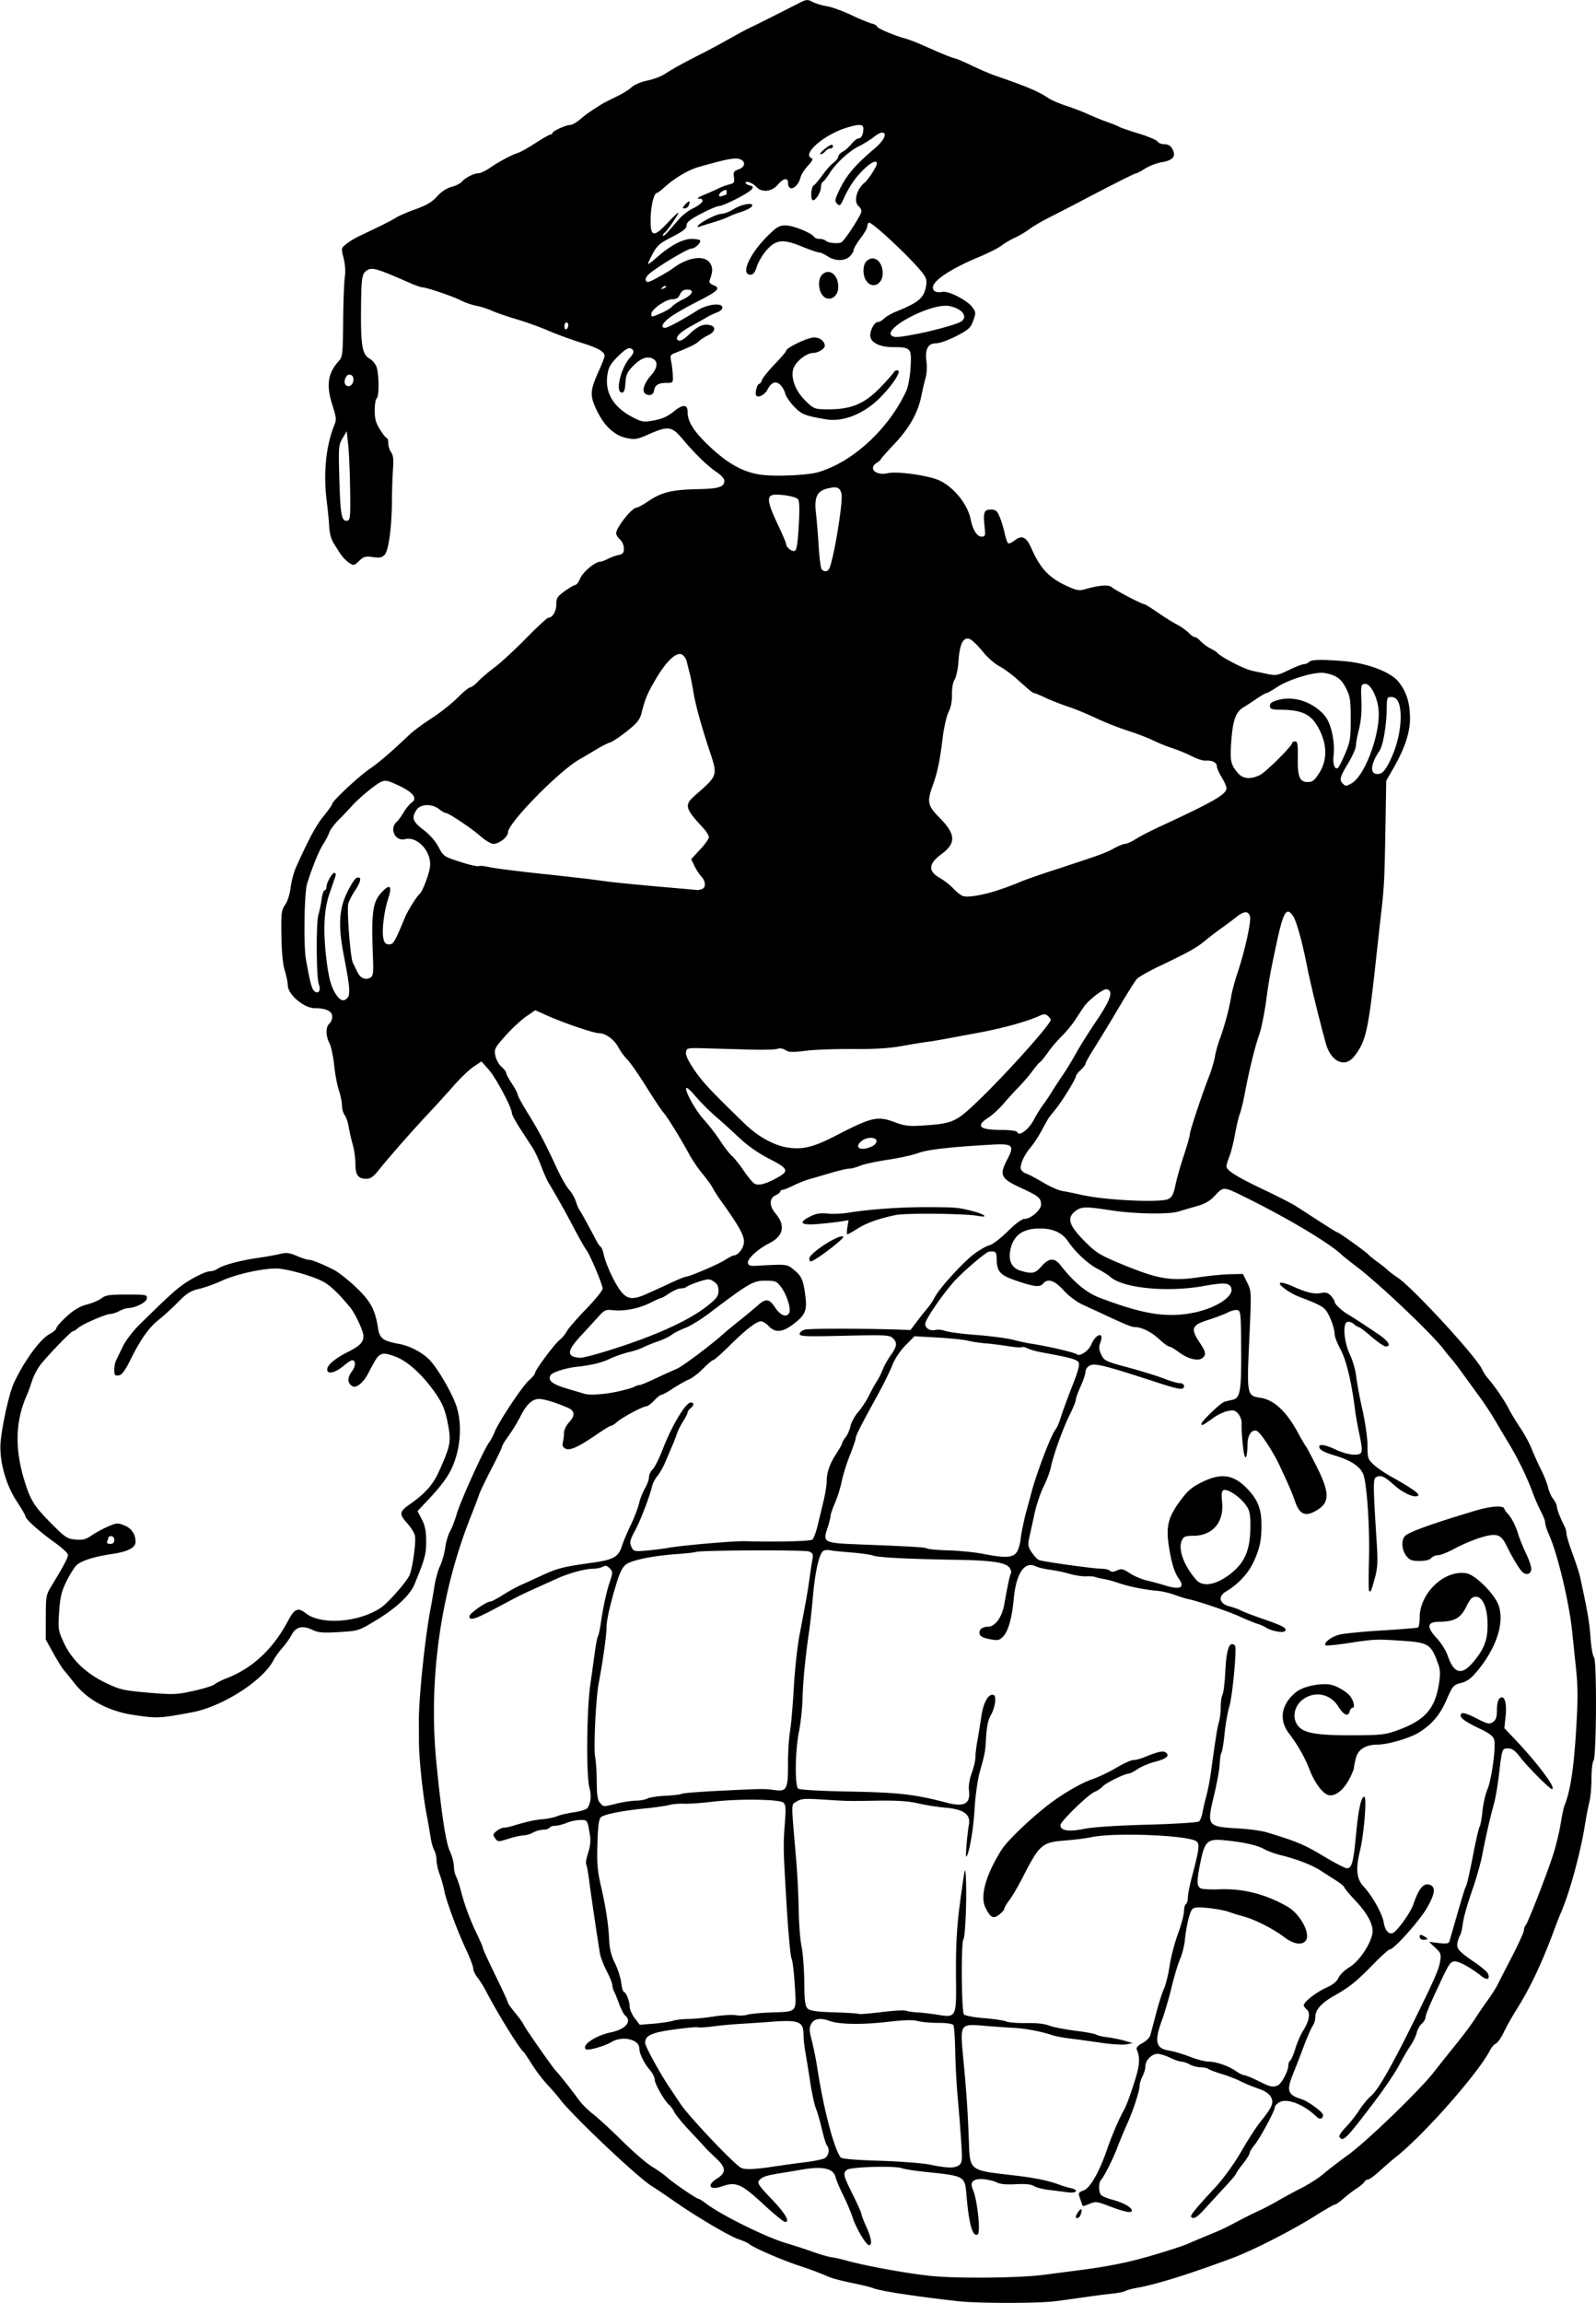 <svg xmlns="http://www.w3.org/2000/svg" viewBox="0 0 203.44 293.33"><path d="M122.119 293.13c-5.86-.67-9.839-1.282-10.837-1.668-.34-.131-1.56-.429-2.708-.66s-2.421-.56-2.827-.732c-1.597-.672-2.148-.879-3.994-1.496-2.182-.73-5.674-2.245-6.224-2.701-.203-.169-.803-.446-1.333-.616-1.155-.371-5.381-2.86-8.23-4.845-1.129-.788-2.421-1.656-2.871-1.93-1.768-1.077-10.175-9.025-11.712-11.073-.305-.406-1.024-1.237-1.597-1.847-.574-.61-1.46-1.772-1.97-2.585-.51-.812-.995-1.532-1.077-1.6-.574-.47-3.343-4.952-4.796-7.762-.282-.544-.762-1.307-1.067-1.695-.304-.387-.554-.915-.554-1.174s-.402-1.324-.894-2.368c-1.114-2.363-2.555-6.254-2.8-7.559a15.317 15.317 0 00-.584-2.062c-.22-.593-.4-1.403-.4-1.801 0-.398-.132-.966-.293-1.262-.162-.296-.37-1.036-.463-1.646-.093-.609-.344-2.05-.558-3.2-.47-2.527-.926-6.962-.926-8.987 0-.812-.005-1.975-.011-2.585-.03-2.877.791-10.769 1.5-14.403.131-.677.35-1.95.487-2.831.136-.88.46-2.044.72-2.585.26-.542.553-1.581.652-2.31.098-.73.377-1.67.618-2.093.242-.422.617-1.39.832-2.15.442-1.56 3.39-8.097 4.103-9.1.257-.36.587-.974.735-1.364.463-1.23 3.52-5.844 4.358-6.58.441-.388.803-.817.803-.953 0-.37 2.467-3.694 3.129-4.216.315-.249.73-.747.921-1.108s1.298-1.635 2.458-2.832c1.16-1.198 2.109-2.37 2.109-2.604 0-.507-1.65-4.415-2.088-4.944-.168-.203-.89-1.477-1.604-2.831-1.16-2.2-1.999-3.695-3.223-5.747-.215-.36-.637-1.32-.939-2.132-.3-.812-.798-1.865-1.106-2.339l-1.585-2.439c-.565-.867-1.027-1.737-1.027-1.932 0-.688-2.027-4.494-2.944-5.526l-.927-1.046-.988.654c-.544.36-1.695 1.458-2.558 2.44-.863.983-2.359 2.625-3.323 3.649-1.872 1.986-5.153 5.727-6.373 7.266-.534.674-.929.935-1.415.935-1.07 0-1.414-.46-1.414-1.894 0-.703-.157-1.825-.349-2.493a22.792 22.792 0 01-.51-2.238c-.089-.563-.316-1.228-.505-1.477-.19-.25-.348-.81-.352-1.245-.004-.435-.182-1.304-.395-1.93-.212-.627-.481-2.062-.598-3.189-.116-1.127-.385-2.385-.598-2.796-.488-.945-.496-2.098-.017-2.496.203-.168.37-.572.37-.898 0-.694-.775-1.071-2.2-1.071-1.399 0-3.461-1.743-3.466-2.93-.001-.352-.175-1.194-.385-1.871-.249-.8-.399-2.35-.428-4.432-.042-2.905.002-3.269.475-3.939.301-.426.598-1.355.7-2.194.098-.801.408-1.964.688-2.586 1.664-3.691 2.547-5.328 3.521-6.523.602-.739 1.094-1.438 1.094-1.554 0-.351 3.372-3.502 4.746-4.436 1.17-.795 2.78-2.179 5.103-4.386.474-.45 1.748-1.392 2.83-2.091 1.084-.7 2.564-1.87 3.29-2.6.725-.73 1.452-1.328 1.615-1.328.164 0 .622-.345 1.02-.767.398-.422 1.333-1.216 2.077-1.766.745-.55 2.535-2.198 3.978-3.664s2.737-2.666 2.876-2.666c.535 0 1.025-.812 1.025-1.7 0-.812.133-1.02 1.086-1.705.598-.43 1.206-.78 1.351-.78.146 0 .422-.377.614-.838.334-.798 1.907-2.117 2.526-2.117.16 0 .606-.162.989-.36a6.424 6.424 0 011.374-.496c.546-.112.677-.272.677-.834 0-.383-.221-.896-.492-1.141s-.493-.599-.493-.786c0-.737 2.02-3.277 2.606-3.277.161 0 .832-.365 1.49-.812 1.68-1.14 2.999-1.467 6.185-1.534 2.85-.06 3.507-.265 3.507-1.098 0-.236-.423-.71-.94-1.051-1.15-.762-2.746-2.303-4.33-4.183-1.428-1.697-1.857-1.764-4.335-.676-1.545.678-1.786.718-2.891.481-1.554-.333-2.85-1.564-3.819-3.628-.845-1.8-.802-2.439.332-4.941.395-.87.718-1.717.718-1.88 0-.55-.85-1.025-3.077-1.716-1.22-.379-3.047-1.05-4.063-1.49-1.015-.442-2.843-1.1-4.062-1.462-1.219-.363-2.66-.86-3.2-1.103a10.24 10.24 0 00-1.959-.621c-.535-.098-1.422-.407-1.97-.687-1.033-.528-4.406-1.666-4.939-1.666-.167 0-.955-.286-1.75-.636-3.96-1.742-4.606-1.932-5.235-1.54-.692.433-.76.889-.792 5.33-.03 4.251.188 5.45 1.078 5.927.301.162.686.589.856.95.366.78.413 3.909.061 4.126-.135.084-.246.771-.246 1.528 0 1.076.147 1.608.677 2.447.372.589.76 1.071.862 1.072.101 0 .188.305.192.677.004.373.168.89.364 1.148.26.344.324.907.237 2.089-.066.889-.128 2.727-.138 4.083-.024 3.385-.415 6.301-.92 6.862-.33.366-.627.427-1.505.306-.952-.13-1.179-.067-1.76.49-.643.616-.69.624-1.295.227-.346-.226-.853-.762-1.128-1.191l-.733-1.15c-.435-.686-.615-1.35-.67-2.462-.03-.609-.168-1.994-.307-3.077-.446-3.488-.084-7.07.975-9.65.284-.693.257-.99-.222-2.463-.843-2.59-.63-4.124.79-5.695.484-.535.521-.873.557-5.059.022-2.467.117-5 .211-5.63.107-.71.048-1.628-.154-2.418-.322-1.257-.318-1.28.332-1.798a9.428 9.428 0 011.47-.917c.446-.215 1.586-.763 2.534-1.216.948-.453 2-1.005 2.339-1.226.339-.222 1.462-.706 2.497-1.077 1.399-.5 2.1-.917 2.735-1.624.537-.6 1.22-1.05 1.844-1.218.545-.147 1.135-.44 1.31-.65.417-.503 1.566-1.09 2.131-1.09.247 0 .89-.3 1.428-.668 1.234-.839 2.803-1.678 3.582-1.915.33-.1 1.344-.668 2.253-1.262.91-.594 1.769-1.08 1.908-1.08.14 0 .255-.09.255-.198 0-.247 1.743-1.033 2.29-1.033.22 0 .765-.31 1.21-.688.739-.629 1.444-1.123 2.778-1.95.27-.167 1.102-.593 1.846-.946.745-.352 1.631-.898 1.97-1.212.35-.326 1.2-.69 1.976-.848.748-.152 1.745-.52 2.215-.82 1.221-.775 2.57-1.52 4.549-2.513.948-.476 2.61-1.367 3.693-1.98 1.083-.614 2.357-1.295 2.831-1.514.793-.367 3.106-1.528 5.946-2.983 1.075-.551 1.19-.564 1.882-.206.406.21 1.22.455 1.81.545.59.09 1.963.583 3.052 1.097 1.088.514 2.28 1.01 2.646 1.102.367.092.667.252.667.357 0 .213 1.84 1.026 3.324 1.468 1.156.344 1.326.411 4.038 1.606 1.137.501 2.284.952 2.547 1.003.264.051 1.272.477 2.24.947.97.47 2.316 1.045 2.993 1.277 3.886 1.334 5.471 2.001 6.647 2.8.407.275 1.46.736 2.34 1.022.88.287 2.154.775 2.83 1.086.678.31 1.786.76 2.463 1s1.341.51 1.477.602c.135.091 1.243.471 2.462.844 1.218.373 2.304.833 2.412 1.022.109.19.505.344.882.344.483 0 .784.186 1.023.632.483.902.063 1.417-1.346 1.653-.64.108-1.595.468-2.124.802-.528.334-1.046.609-1.15.612-.194.005-3.14 1.488-7.083 3.564a264.311 264.311 0 01-3.94 2.03c-.947.475-2.11 1.154-2.583 1.51-.473.355-1.3.845-1.84 1.09-.538.243-1.319.701-1.734 1.018-.415.317-1.7.967-2.856 1.446-3.548 1.468-5.882 3.008-5.882 3.88 0 .508.436.707 1.247.568.786-.135 3.113 1.065 3.764 1.94.478.643.485.737.128 1.724-.334.924-.582 1.15-2.16 1.967-.994.515-2.138.923-2.587.923-1.031 0-1.43.773-1.213 2.353.084.616.034 1.53-.11 2.03-.145.501-.386 1.526-.535 2.279-.429 2.163-1.525 4.123-3.434 6.14-.96 1.017-1.747 1.904-1.747 1.973 0 .069-.222.264-.493.433-1.16.724-.15 1.681 1.407 1.331 1.22-.274 5.28.31 6.608.95 1.834.884 3.543 3.02 3.932 4.916.281 1.372.81 2.216 1.39 2.216.484 0 .51-.095.378-1.375-.18-1.739-.045-2.072.834-2.072.587 0 .776.16 1.097.923.212.508.5 1.449.638 2.09.139.643.34 1.223.45 1.29.108.067.486-.106.84-.384.89-.7 1.48-.432 2.086.951 1.162 2.648 2.268 3.823 4.606 4.893 1.201.55 1.519.603 2.29.382 1.883-.538 3-.61 3.435-.22.425.38 3.808 2.139 4.116 2.139.093 0 .85.47 1.682 1.046.83.576 1.938 1.268 2.46 1.539.523.27 1.188.74 1.478 1.042.29.302.649.552.797.554.148.002.48.237.738.522s.801.688 1.208.896c.406.208.794.447.862.53.466.578 3.463 2.128 4.555 2.356l1.907.4c1.066.225 1.301.181 2.704-.503.845-.413 1.71-.75 1.922-.75s.506-.121.654-.27c.324-.322 1.428-.354 4.384-.122 3.005.234 6.03 1.371 7.045 2.647 1.001 1.259 1.45 2.697 1.45 4.653 0 1.85-.678 3.85-2.195 6.482l-.835 1.45-.094 5.567c-.118 6.967-.163 7.89-.546 11.23-.17 1.49-.4 3.54-.509 4.555-1.135 10.578-1.377 11.722-2.903 13.726-1.199 1.574-3.013.749-3.667-1.668-.972-3.59-2.023-7.924-2.418-9.965-.548-2.833-1.3-5.536-1.718-6.173-.854-1.304-1.272-.594-2.183 3.71-.789 3.725-.89 4.284-1.284 7.14-.225 1.626-.62 3.545-.88 4.266-.522 1.451-1.288 4.578-1.828 7.465-.194 1.035-.478 2.198-.631 2.585-.154.387-.434 1.569-.623 2.627s-.509 2.319-.71 2.8c-.201.482-.366 1.056-.365 1.276 0 .517 1.374 1.362 5.046 3.104 1.625.77 3.342 1.652 3.816 1.96 4.151 2.688 5.183 3.339 5.29 3.339.176 0 3.645 2.485 3.943 2.825.135.154.69.602 1.231.995.542.393 1.096.836 1.231.984.135.148.69.566 1.231.929 1.972 1.322 10.065 10.107 10.796 11.719.155.343.484.85.73 1.126.823.928 2.11 2.806 2.653 3.875.296.583.965 1.688 1.485 2.456.52.767 1.168 1.958 1.439 2.646.27.687.813 1.887 1.204 2.666.392.779.796 1.804.898 2.278.102.474.393 1.126.646 1.449.253.323.46.75.46.947 0 .34.504 1.634 1.006 2.586.124.235.225.634.225.886s.345 1.388.766 2.526.851 2.457.956 2.931c.94 4.28 1.211 5.84 1.34 7.736.081 1.208.285 2.362.451 2.565.378.458.312 12.809-.07 13.19-.133.134-.245 1.135-.248 2.225-.003 1.09-.122 2.425-.264 2.967-.142.541-.409 1.926-.593 3.077-.571 3.574-2.013 8.785-3.1 11.202-.121.271-.487 1.213-.812 2.093-1.52 4.11-3.046 7.346-4.703 9.971-.599.948-1.364 2.306-1.702 3.02-.337.712-.79 1.362-1.004 1.445-.215.082-.566.488-.78.901-1.524 2.948-8.55 10.892-12.025 13.597-.407.317-1.29 1.082-1.965 1.7-.674.62-1.36 1.126-1.526 1.126-.166 0-.39.149-.498.33s-.53.537-.935.79c-.407.252-1.155.823-1.663 1.27-.508.446-1.029.81-1.157.81-.128 0-1.315.683-2.638 1.517-2.8 1.764-7.826 4.325-10.3 5.25-5.484 2.05-9.803 3.4-12.247 3.831-.643.113-1.308.294-1.478.401-.17.108-.973.266-1.785.35-.813.086-2.308.278-3.324.427a285.7 285.7 0 01-3.816.528c-2.186.285-9.943.285-12.433 0zm10.956-3.36c1.625-.214 3.62-.474 4.432-.578 2.759-.353 4.918-.74 7.016-1.254 2.151-.528 6.143-1.765 7.017-2.174a89.04 89.04 0 012.34-.988c1.865-.766 2.09-.872 4.308-2.04.677-.357 1.73-.876 2.338-1.153.61-.278 1.662-.832 2.34-1.23a68.603 68.603 0 013.012-1.63c.98-.499 2.254-1.315 2.832-1.815.577-.5 1.99-1.588 3.142-2.417 2.337-1.685 9.143-8.252 10.912-10.53.63-.812 1.896-2.4 2.811-3.529s1.996-2.575 2.403-3.215c.406-.639 1.137-1.71 1.624-2.379.487-.67 1.053-1.55 1.257-1.955.205-.407 1.052-2.06 1.884-3.672.832-1.614 1.513-3.115 1.513-3.336 0-.222.099-.508.22-.637.299-.318 2.766-6.664 3.536-9.097.344-1.083.757-2.8.92-3.816.163-1.016.386-2.068.496-2.34.757-1.865 1.188-4.728 1.501-9.979.208-3.481.202-5.231-.027-7.386-.164-1.552-.39-3.71-.5-4.792-.382-3.732-1.87-9.94-2.967-12.37-.259-.574-.47-1.24-.47-1.48s-.24-.88-.533-1.419c-.293-.54-.776-1.646-1.074-2.458-.704-1.92-1.859-4.297-3.012-6.198a240.943 240.943 0 01-1.757-2.955 41.876 41.876 0 00-1.91-2.911c-.591-.813-1.598-2.197-2.237-3.078-.64-.88-1.306-1.748-1.48-1.929-.173-.181-.605-.709-.96-1.173-1.514-1.986-8.198-8.326-11.09-10.52-.84-.637-1.67-1.296-1.847-1.466-1.6-1.539-7.175-4.849-12.755-7.575-2.325-1.136-2.385-1.137-3.403-.04-.68.734-1.274 1.082-2.383 1.396-.812.23-1.86.536-2.328.68-1.233.378-5.642.299-8.565-.155-3.273-.508-3.805-.494-4.584.12-1.144.899-.777 1.876 1.564 4.167 1.222 1.194 1.803 1.524 4.94 2.799 4.187 1.7 5.842 1.95 9.413 1.418 1.247-.185 2.989-.352 3.869-.37l1.6-.031.547 1.108c.545 1.104.545 1.128.266 7.198-.327 7.12-.31 7.207 1.407 7.464 1.725.259 3.308 1.718 4.757 4.384.451.831.912 1.622 1.024 1.758.112.135.723 1.278 1.358 2.538 1.795 3.561 1.75 4.771-.221 5.81-1.243.656-1.939.304-2.48-1.252-.412-1.185-.735-1.935-1.948-4.53-.878-1.879-2.473-4.305-2.95-4.487-.612-.236-1.142.503-1.169 1.63-.053 2.236-.38 2.326-.603.168-.12-1.151-.188-2.38-.153-2.73.034-.35-.144-.892-.397-1.205-.384-.474-.604-.54-1.336-.404-.481.09-1.304.473-1.827.85-1.373.986-1.568 1.086-1.568.798 0-.332 2.468-2.692 2.954-2.825.203-.056.666-.167 1.027-.247.976-.216 1.125-1.115 1.09-6.545-.03-4.458-.064-4.804-.487-4.886-.25-.048-.803.093-1.227.313-.425.22-1.548.647-2.496.947-2.086.661-2.26 1.098-1.126 2.812.854 1.288.914 1.606.39 2.04-.534.444-1.853.12-2.98-.733-.529-.4-1.092-.731-1.252-.735-.16-.004-.71-.403-1.225-.888-.983-.928-2.267-1.58-3.107-1.58-.453 0-1.11-.268-4.24-1.726a534.9 534.9 0 00-2.377-1.096c-.851-.39-1.825-1.114-2.506-1.863-1.182-1.298-2.036-1.567-2.644-.834-.394.474-1.16.378-3.553-.45-1.907-.658-2.329-1.148-2.335-2.71-.004-.903-.159-1.05-.987-.928-.438.064-3.623 2.814-4.614 3.984-1.698 2.004-3.512 4.706-3.512 5.232 0 .534.645.916 1.278.757.323-.081.906-.027 1.294.121.39.148 2.157.378 3.93.511s3.888.411 4.7.618c.812.206 1.865.431 2.339.5 1.853.268 5.551 1.123 5.76 1.331.36.358 1.528-.402 1.864-1.212.594-1.435 1.704-1.696 1.167-.275-.219.58-.196.894.116 1.546.37.778.543.86 3.435 1.64 1.675.452 3.719 1.085 4.542 1.407.823.323 1.737.586 2.031.586.311 0 .535.155.535.37 0 .537-.584.466-3.2-.387-6.978-2.274-8.166-2.572-8.835-2.214-.287.153-.522.504-.522.778 0 .275-.276 1.106-.615 1.846s-.616 1.511-.616 1.714c0 .203-.343 1.049-.762 1.88-.851 1.686-2.122 5.218-2.42 6.723-.107.542-.524 1.65-.927 2.462-.402.813-.923 2.364-1.158 3.447a842.214 842.214 0 01-.665 3.05c-.21.95-.17 1.18.323 1.904.31.453.718.884.908.958.544.21 6.945 1.103 7.915 1.104.48 0 .99.117 1.132.259.18.18.453.168.904-.037.566-.258.77-.213 1.632.357.541.358 1.513.772 2.16.92.647.148 1.675.426 2.284.617 1.973.622 2.636.31 1.803-.846-.57-.793-.966-2.093-1.285-4.224-.36-2.407-.068-3.597 1.36-5.56 1.008-1.384 1.51-1.828 2.813-2.482 2.488-1.248 4.071-1.027 5.844.819 1.276 1.329 1.753 2.467 1.79 4.269.045 2.19-.18 3.309-1.017 5.087-.694 1.47-1.945 2.804-3.502 3.731-1.056.63-.84 1.547.442 1.881.541.141 1.206.382 1.477.534.27.153 1.545.64 2.831 1.084 2.522.87 3.032 1.147 2.8 1.52-.182.295-1.693.036-2.405-.411a5.309 5.309 0 00-1.134-.503c-.338-.097-1.318-.497-2.178-.89-1.494-.683-5.384-2.001-6.685-2.266-.338-.069-1.114-.312-1.723-.54-.61-.228-1.607-.456-2.216-.506-1.547-.127-3.615-.547-4.924-.999-.61-.21-1.44-.436-1.847-.5-.406-.066-.904-.181-1.108-.258-.203-.076-.727-.115-1.165-.086-.438.029-1.38-.114-2.093-.317a20.803 20.803 0 00-2.527-.528c-.677-.087-1.48-.28-1.783-.428-1.43-.698-2.504.88-2.805 4.12-.232 2.5-.71 4.176-1.385 4.85-.471.472-.658.505-1.708.302-.851-.165-1.203-.357-1.267-.691-.1-.525.337-.882 1.085-.888.896-.007 1.777-1.218 2.06-2.835.41-2.34.746-3.889.87-4.013.063-.062.005-.317-.127-.565-.402-.751-2.107-1.03-6.758-1.109-6.42-.108-10.047-.293-10.728-.546-.329-.122-1.594-.3-2.813-.394-1.219-.095-2.437-.222-2.708-.283-.271-.061-.636-.017-.812.098-.507.331-1.033 2.635-1.302 5.704-.136 1.558-.353 3.552-.482 4.432-.496 3.385-.79 6.368-.85 8.617-.035 1.287-.243 3.225-.463 4.309-.485 2.392-.542 6.838-.092 7.21.185.154 2.809.302 6.6.373 6.241.117 8.296.354 12.42 1.436 2.152.565 2.964.1 2.749-1.576-.074-.574.06-1.418.35-2.212.259-.707.47-1.612.47-2.012 0-.4.112-1.344.248-2.097.136-.752.369-2.178.517-3.167.265-1.774.924-2.9 1.563-2.672.391.14.177 1.649-.364 2.566-.324.55-.519 1.438-.595 2.715-.12 2.039-.118 2.021-.834 4.606-.265.956-.55 3.023-.641 4.641-.144 2.567-.692 5.713-1.059 6.069-.132.128.106-2.735.342-4.113.218-1.273-.697-1.932-2.944-2.122a29.33 29.33 0 01-3.512-.554c-1.23-.29-2.67-.387-5.154-.35-4.04.062-3.705.069-7.073-.144-2.263-.143-2.733-.107-3.283.254-.721.472-.715-.25-.069 7.275.157 1.828.307 4.764.334 6.524.026 1.76.19 3.866.364 4.678.173.813.328 2.83.343 4.484.023 2.4.108 3.087.421 3.4.305.306 1.068.416 3.392.492 1.65.054 3.08.144 3.177.201.098.058 1.397-.048 2.886-.233s2.875-.265 3.078-.177c.203.089.868.188 1.477.22.61.032 1.773.167 2.585.301 2.33.384 2.377.294 2.33-4.37-.047-4.755.098-7.1.702-11.334.437-3.07.48-3.21.552-1.847.136 2.559-.062 7.62-.309 7.928-.317.394-.256 9.185.066 9.574.137.164 1.258.377 2.515.476 1.248.098 2.546.29 2.884.426.339.136 1.505.228 2.591.205 1.23-.026 2.3.09 2.831.306.471.192 1.964.488 3.318.66 1.354.17 2.573.396 2.709.5.135.105.8.261 1.477.347.677.086 1.667.287 2.2.447l.97.29-.783.16c-.43.089-1.863 0-3.185-.194-1.322-.195-3.123-.441-4.003-.546-.88-.106-1.933-.308-2.34-.45-1.249-.434-3.379-.838-4.8-.909-.745-.037-2.417-.154-3.717-.26-3.201-.264-3.173-.305-2.758 4.098.409 4.329.564 6.585.707 10.302.162 4.184-.121 3.964 6.014 4.682 2.383.28 4.167.647 5.417 1.115.474.178 1.166.388 1.538.468 1.128.243.813.704-.369.54a130.46 130.46 0 00-2.4-.303c-.745-.086-1.596-.308-1.89-.492-.371-.231-1.09-.304-2.321-.234-1.192.068-1.996-.01-2.423-.229-.352-.182-1.121-.368-1.71-.415-1.284-.101-1.775.381-1.338 1.315.554 1.186 1.02 5.464.622 5.71-.635.392-1.113-1.23-1.42-4.819-.228-2.665-.1-2.591-5.433-3.152-1.237-.13-2.511-.334-2.832-.453-.889-.33-6.536-.165-6.981.205-.542.45-.485.691.736 3.15.61 1.226 1.108 2.345 1.108 2.488 0 .142.277.864.615 1.604.644 1.407.791 2.362.364 2.362-.382 0-1.65-2.128-2.112-3.544-.226-.692-.772-1.977-1.213-2.858-.44-.88-.867-1.89-.948-2.246-.255-1.121-1.613-1.442-4.215-.995-.948.163-2.056.348-2.462.412-1.946.304-2.494.455-2.887.8-.53.464-.448.61 1.557 2.718 1.617 1.7 2.22 2.758 1.572 2.758-.18 0-1.45-1.039-2.82-2.308-2.76-2.557-3.455-2.854-5.213-2.234-1.595.563-2.029-.125-.632-1.001 1.168-.734 1.138-1.386-.118-2.559-.583-.545-1.227-1.18-1.43-1.41-.204-.231-1.09-1.185-1.97-2.12-.88-.936-1.75-1.997-1.935-2.359-.183-.362-.474-.77-.646-.909-.576-.463-1.85-2.67-1.85-3.206 0-.29-.278-.85-.617-1.244-.751-.874-1.353-2.098-1.353-2.755 0-1.158-2.145-1.658-3.541-.827-.939.558-3.058 1.15-3.29.92-.536-.537 1.266-1.74 3.221-2.15 1.881-.396 2.713-1.393 1.795-2.155-.185-.154-.524-.804-.753-1.446-.229-.641-.52-1.358-.648-1.593-.127-.235-.231-.608-.231-.828 0-.22-.324-1.024-.719-1.788-.395-.764-.782-1.776-.86-2.25-.362-2.208-1.172-7.689-1.374-9.3-.124-.984-.294-1.9-.377-2.036-.084-.136.028-.79.249-1.456.253-.762.345-1.555.25-2.148-.335-2.076-.318-2.048-1.244-2.048-.476 0-1.263.166-1.749.37-.486.202-1.14.368-1.455.368s-.64.111-.723.247c-.083.135-.45.25-.814.255-.365.005-.94.167-1.278.36-.339.194-.883.356-1.21.36-.326.006-1.197.2-1.934.432-1.303.41-1.35.409-1.695-.062-.318-.433-.3-.528.177-.915.292-.236.704-.43.917-.43.212 0 .726-.104 1.142-.23 1.83-.555 2.798-.771 3.833-.855.61-.05 1.44-.223 1.847-.387.406-.163 1.393-.392 2.193-.507.8-.116 1.549-.355 1.664-.532.435-.666.52-1.558.244-2.587-.419-1.566-.358-9.738.097-12.998.208-1.49.482-3.463.609-4.386s.301-1.792.388-1.933c.087-.14.248-.88.359-1.646.292-2.018.707-3.948 1.11-5.154.44-1.319.44-1.408-.034-1.881-.285-.286-.506-.323-.845-.141-.253.135-.794.246-1.202.246-1.008 0-3.09.563-4.583 1.24l-2.831 1.279c-1.753.79-2.03.93-5.328 2.685-2.332 1.24-3.043 1.44-3.043.853 0-.353 2.16-1.872 2.663-1.872.155 0 .865-.371 1.579-.825.714-.454 1.74-1.023 2.282-1.265.542-.241 1.8-.816 2.797-1.276 1.922-.887 2.726-1.086 6.408-1.592 2.622-.36 3.299-.747 3.72-2.124.155-.506.656-1.698 1.113-2.65.457-.952.935-2.196 1.063-2.765.128-.568.466-1.43.752-1.915.286-.484.52-1.134.52-1.444s.207-.75.46-.98c.254-.23.834-1.382 1.289-2.562 1.165-3.02 2.93-5.96 3.579-5.96.442 0 .425.356-.035.738-.203.169-.37.406-.37.527s-.26.635-.579 1.14c-.319.505-.665 1.195-.77 1.534a20.378 20.378 0 01-.618 1.6c-.235.542-.636 1.48-.891 2.085-.256.605-.698 1.38-.982 1.723-.285.343-.584.9-.665 1.239-.341 1.428-1.45 4.327-2.175 5.687-.675 1.268-.741 1.547-.493 2.092.272.597.362.622 1.822.508.845-.066 2.2-.236 3.013-.377 1.78-.31 8.226-.866 9.602-.828 4.042.111 8.379.01 8.635-.203.166-.138.468-.939.672-1.78.203-.84.547-2.267.763-3.17.216-.902.393-2.021.393-2.487 0-1.125.413-2.29 1.268-3.578.386-.582.702-1.15.702-1.26 0-.11.204-.464.454-.787s.526-.957.614-1.408c.087-.45.524-1.247.97-1.769.448-.522 1.075-1.482 1.396-2.134.32-.652.767-1.462.993-1.801.226-.339.56-1.003.742-1.477.182-.474.645-1.3 1.028-1.834.815-1.137.868-1.628.236-2.2-.415-.375-1.032-.403-6.155-.282-4.94.116-5.695.086-5.695-.232 0-.202.305-.449.678-.549.58-.155 7.299-.155 11.988 0l1.462.05.839-1.108a45.754 45.754 0 011.368-1.725 7.9 7.9 0 00.897-1.354c.545-1.099 3.644-4.492 5.05-5.532.677-.5 1.548-.99 1.934-1.085.387-.096 1.426-.89 2.309-1.764 1.038-1.028 1.804-1.59 2.17-1.59.764 0 2.082-1.145 2.077-1.806-.006-.857-.27-1.078-2.523-2.12-2.624-1.212-2.834-1.636-1.79-3.63.964-1.84.733-2.055-2.042-1.896-5.312.305-8.15.63-9.293 1.065-.667.253-2.408.637-3.868.854-1.46.217-3.052.56-3.538.763-.486.203-1.112.37-1.39.37-.279 0-1.29.232-2.247.517-.958.284-2.184.64-2.726.79-.542.15-1.5.526-2.129.836-.629.31-1.266.565-1.415.565s-.272.093-.272.206c0 .114-.277.333-.616.488-.812.37-.812 1.34 0 2.305 1.313 1.56 1.023 2.884-.835 3.824-1.434.725-2.784 1.978-2.681 2.49.06.302.31.399.937.363 4.083-.231 4.034-.236 4.93.512.995.83 1.17 1.22 1.442 3.213.262 1.916.026 2.512-1.444 3.648-1.435 1.108-2.374 1.198-3.21.308-.319-.338-.763-.615-.989-.615-.578 0-1.948 1.063-4.045 3.139-.991.981-1.904 1.785-2.027 1.785-.123 0-.706.492-1.296 1.093-.59.601-1.417 1.232-1.836 1.4-.42.17-1.316.674-1.991 1.123-.676.448-1.34.815-1.478.815-.138 0-.564.333-.948.74s-.838.738-1.01.738c-.437 0-3.106 1.431-3.723 1.996-.28.256-.612.466-.739.467-.127 0-.95.497-1.83 1.103-2.356 1.622-3.447 2.114-4.012 1.812-.324-.174-.423-.413-.324-.783.079-.293.145-.832.147-1.197.002-.366.28-.964.619-1.329.847-.914.789-1.512-.185-1.918-1.488-.62-2.52-.951-3.339-1.073-1.014-.15-1.796.512-2.686 2.276a20.77 20.77 0 01-1.453 2.372c-.457.627-.832 1.24-.832 1.361 0 .122-.62 1.42-1.378 2.884-.758 1.465-1.47 2.957-1.583 3.316-.113.36-.56 1.54-.992 2.623-3.909 9.78-5.477 20.926-4.433 31.514.626 6.348 1.2 10.13 1.702 11.202.285.61.521 1.475.524 1.924.003.45.13 1.051.284 1.338.154.286.423 1.082.598 1.768a29.77 29.77 0 002.047 5.539c.423.87.77 1.683.77 1.805 0 .123.72 1.696 1.6 3.497.88 1.8 1.6 3.363 1.6 3.472 0 .11.423.704.94 1.322.517.618 1.008 1.307 1.09 1.53.135.363 3.782 5.57 4.113 5.872.284.26 2.16 2.63 2.831 3.577.386.545 1.209 1.376 1.829 1.847.62.47 2.292 2.007 3.717 3.416 1.425 1.41 3.145 2.895 3.822 3.302.677.406 1.563 1.035 1.97 1.397.827.738 3.72 2.71 3.974 2.71.09 0 .517.269.947.597 1.9 1.45 7.662 4.301 10.168 5.033.909.265 2.428.76 3.375 1.099.948.34 2.056.662 2.462.716.407.054 1.182.224 1.724.377 2.406.68 7.421 1.607 10.71 1.981 3.25.37 11.439.303 14.649-.12zm4.062-7.42c0-.109.163-.413.362-.676.369-.488.497-.215.227.487-.154.402-.589.542-.589.19zm14.693.039c-.158-.158.686-1.188 3.018-3.684 1.082-1.16 2.52-3.15 3.452-4.78.8-1.4 1.881-3.056 2.472-3.787 1.412-1.747 1.634-2.307 1.21-3.054-.225-.399-.806-.772-1.644-1.056-.713-.241-1.71-.654-2.216-.917-.506-.263-1.584-.68-2.397-.926-.812-.246-1.582-.536-1.71-.644-.13-.107-.573-.2-.986-.204-.413-.005-1.028-.167-1.366-.36-.339-.194-.815-.356-1.058-.361-.244-.005-.902-.23-1.462-.501-.56-.271-1.276-.493-1.589-.493-.738 0-1.554.825-1.554 1.572 0 .324-.165.905-.368 1.293-.202.388-.368.933-.369 1.211-.002.666-.884 3.336-1.656 5.012a52.513 52.513 0 00-1.186 2.854c-.56 1.489-1.684 3.706-2.114 4.172-.27.294-.274 1.386-.006 1.81.112.175.782.472 1.49.658 1.41.372 2.485.976 2.485 1.394 0 .357-.971.16-2.961-.602-1.478-.565-1.674-.586-2.438-.265-.456.192-.843.32-.86.284-.016-.036-.16-.437-.32-.892-.28-.794-.264-.836.433-1.099.846-.32 2.025-2.399 3.027-5.34.56-1.64 1.516-3.862 2.12-4.922.32-.562.896-2.144 1.499-4.117.507-1.662.545-2.6.141-3.533-.12-.277.076-.518.688-.847.47-.253.924-.688 1.009-.967.085-.279.411-1.504.725-2.723.314-1.219.77-2.659 1.014-3.2.244-.542.574-1.872.733-2.955.16-1.083.636-2.911 1.059-4.062.423-1.151.772-2.446.774-2.879.003-.432.116-.854.251-.937.136-.084.246-.46.246-.837 0-.377.233-1.561.518-2.632.905-3.408 1.002-4.104.626-4.48-.807-.806-10.456-1.211-13.468-.565-.642.138-2.093.322-3.223.41-3.062.237-3.335.47-5.516 4.724-.574 1.12-1.332 2.414-1.685 2.876-.352.462-.64.95-.64 1.085s-.293.475-.65.756c-.746.586-1.097.423-1.733-.806-.76-1.471-.036-4.15 2.009-7.425.701-1.124 3.507-3.827 5.941-5.724 1.737-1.353 4.187-2.784 5.589-3.264.838-.287 2.25-.958 3.138-1.491.889-.533 1.854-.97 2.146-.97.292 0 .895-.151 1.34-.337 1.774-.74 2.482-.892 2.823-.61.503.418.027.805-1.45 1.18-.717.183-1.69.593-2.16.912-.472.318-.985.579-1.14.579-.497 0-2.99 1.23-3.334 1.645-.182.22-.645.532-1.028.693-.845.355-4.351 3.766-4.351 4.233 0 .7 1.058.87 2.971.481 1.156-.234 4.142-.434 8.108-.542 3.453-.094 6.414-.279 6.58-.41.165-.133.37-.645.455-1.14.086-.493.307-1.452.493-2.129s.445-2.006.575-2.954c.613-4.474.812-5.718 1.024-6.419.126-.416.229-1.282.229-1.924 0-.643.104-1.364.232-1.603.128-.239.287-1.555.353-2.924.115-2.375.4-3.503.886-3.503a.48.48 0 01.357.218c.24.387-.331 6.428-.732 7.74-.213.701-.483 2.24-.6 3.42s-.295 2.284-.4 2.452c-.104.169-.204.81-.223 1.425-.019.615-.338 2.388-.708 3.94-.965 4.046-.963 4.048 3.261 4.301 1.267.076 2.818.294 3.447.485 3.801 1.153 4.781 1.563 7.165 2.994 1.451.872 2.825 1.585 3.053 1.585.616 0 .83-.783 1.146-4.185.303-3.266.658-4.924 1.056-4.924.358 0-.013 4.693-.546 6.893-.564 2.333-.432 3.586.482 4.555 1.067 1.132 2.369 3.446 2.54 4.516.167 1.046.64 1.605 1.173 1.384.564-.235 2.237-2.56 2.601-3.615.73-2.12 1.33-2.82 2.145-2.506.737.283.621 1.152-.387 2.908-.96 1.67-4.225 5.319-4.752 5.311-.14-.002-1.04.801-2.001 1.785-2.252 2.304-3.082 2.98-4.959 4.039-1.754.99-2.525 1.838-2.525 2.775 0 .358-.153.87-.34 1.136-.188.268-.694 1.428-1.127 2.579a157.213 157.213 0 01-1.29 3.324c-.968 2.364-.823 2.86 1.001 3.437.855.27 2.74 1.655 2.74 2.012 0 .477-.417.621-.78.268-1.638-1.595-3.755-2.439-4.762-1.9-.337.18-.613.475-.613.655 0 .462-1.915 4.006-2.616 4.84-.321.383-.585.827-.587.985 0 .16-.389.776-.861 1.37-.473.595-.86 1.154-.86 1.244 0 .089-.613.821-1.362 1.627-.75.806-1.885 2.041-2.524 2.746-1.123 1.239-1.517 1.481-1.855 1.143zm11.025-16.735c.473-.182 1.364-1.834 1.364-2.53 0-.269.106-.554.236-.634.13-.08.431-.78.668-1.554.238-.774.683-1.797.99-2.273.773-1.2.96-2.277.466-2.686-.215-.178-.39-.423-.39-.544 0-.418 1.606-1.672 2.859-2.232.854-.382 1.36-.789 1.57-1.266.172-.388.805-.998 1.407-1.356 1.162-.692 2.579-2.742 2.898-4.193.234-1.066-.537-2.58-2.222-4.36-.738-.782-1.342-1.51-1.342-1.619 0-.109-.47-.495-1.046-.859a160.8 160.8 0 01-1.933-1.242c-1.081-.71-3.049-1.479-5.023-1.964-.812-.2-1.81-.559-2.215-.798-.83-.49-2.662-.897-5.064-1.126-2.144-.204-2.493.1-3.028 2.652-.544 2.591-.525 3.306.095 3.503.273.087 1.298.128 2.277.092 3.065-.114 5.874.6 8.695 2.21 1.64.934 3.007 3.513 2.31 4.354-.496.597-1.564.413-2.721-.468-1.38-1.05-3.72-2.243-5.15-2.627a30.104 30.104 0 01-1.97-.609c-.473-.17-1.643-.388-2.599-.483-1.37-.136-1.8-.097-2.032.182-.333.401-.746 2.17-.933 3.995-.07.677-.342 1.73-.606 2.339-.263.61-.746 2.216-1.072 3.57-.326 1.354-.877 3.237-1.225 4.185-1.019 2.781-.807 3.642.959 3.904.541.08 1.698.425 2.57.767.872.343 1.938.622 2.37.622.976 0 2.625.57 3.547 1.226.384.274.847.501 1.03.506.182.004.993.336 1.802.738 1.542.766 1.805.828 2.458.578zm7.883 6.546c-.086-.14.252-.666.752-1.17s1.278-1.48 1.73-2.173c.45-.693 1.133-1.524 1.517-1.847.918-.773 2.549-3.607 5.44-9.45 2.606-5.27 3.23-6.685 3.389-7.69.15-.953.098-1.104-.62-1.775l-.785-.733 1.241.147c.94.111 1.267.064 1.345-.195.057-.188.327-1.117.6-2.065 1.138-3.955 1.365-4.695 1.55-5.047.105-.203.491-1.92.856-3.816s.748-3.557.85-3.693c.104-.135.266-1.022.362-1.97.095-.947.384-2.21.641-2.805.529-1.221 1.092-5.364.856-6.3-.117-.468-.591-.824-1.962-1.475-1.953-.926-2.6-1.475-2.205-1.869.158-.158.807.049 1.875.595 1.472.754 1.682.802 2.136.484.388-.272.503-.623.503-1.539 0-.729.136-1.3.352-1.48.599-.496.939.529.756 2.281l-.159 1.522 1.287 1.354c3.032 3.191 5.422 6.401 4.764 6.401-.266 0-3.093-2.836-3.987-4-.69-.9-1.057-1.17-1.582-1.17-.782 0-.768-.043-1.182 3.447-.152 1.286-.43 2.893-.618 3.57-.506 1.827-1.104 4.438-1.497 6.538-.191 1.024-.79 3.116-1.33 4.649s-1.053 3.354-1.141 4.048c-.088.693-.241 1.37-.34 1.506-.098.136-.252.55-.34.92-.191.801.122 1.165 2.25 2.61.81.55 1.544 1.183 1.629 1.405.28.729-.117.874-.835.303-1.381-1.098-2.953-1.948-3.458-1.87-.523.08-.664.291-1.788 2.664-1.266 2.675-1.89 4.16-1.89 4.502 0 .19-.216.54-.479.779-.263.238-.548.75-.633 1.138-.085.388-.44 1.124-.787 1.636s-1.013 1.652-1.477 2.532c-.464.88-1.806 2.872-2.981 4.426-3.771 4.986-4.165 5.386-4.605 4.675zm10.223-25.482c0-.302.1-.325.493-.114.27.144.492.315.492.378 0 .062-.222.114-.492.114-.279 0-.493-.164-.493-.378zm-11.73-18.094c-.734-.284-1.674-1.59-2.3-3.194-.63-1.614-1.505-3.153-2.627-4.623-1.315-1.723-.993-3.702.85-5.221.844-.695 2.654-1.143 4.18-1.034.867.063 2.399.935 2.85 1.623.44.673.538 1.377.19 1.377-.12 0-.276.222-.347.493-.177.677-.774.406-1.425-.647-.96-1.555-2.783-2.009-4.3-1.07-1.296.8-1.694 2.436-.853 3.504.737.937 2.425 1.23 6.983 1.212 3.577-.014 4.143-.076 5.655-.62 3.514-1.264 4.82-2.713 5.33-5.915.197-1.229.177-1.784-.089-2.528-.927-2.59-1.19-2.752-4.829-2.991-3.081-.202-3.346-.19-6.602.307-1.532.234-2.851.36-2.932.28-.302-.302.74-1.094 1.784-1.357.596-.15 3.048-.39 5.45-.533s4.455-.315 4.564-.382c.109-.068.198-.622.198-1.232 0-3.16 3.2-6.18 5.995-5.656 1.006.189 3.115 2.173 3.874 3.645 1.12 2.17.085 5.704-2.606 8.897-.719.854-1.257 1.238-1.995 1.424-.957.241-1.055.355-1.83 2.117-.865 1.97-1.823 3.109-3.513 4.178-1.132.716-3.97 1.551-5.27 1.551-1.481 0-2.468.588-2.761 1.643-.144.518-.265 1.109-.269 1.312-.004.203-.31.918-.678 1.59-.772 1.401-1.872 2.162-2.677 1.85zm18.572-16.92c1.4-1.673 1.838-2.831 1.817-4.818-.021-2.098-.619-3.491-1.497-3.491-.47 0-.725.267-1.23 1.29-.716 1.45-1.51 1.884-3.47 1.901-1.526.013-1.61.67-.268 2.109.544.582 1.158 1.558 1.366 2.168.804 2.359 1.799 2.614 3.282.841zm-13.285-9.049c-.068-.068-.076-1.813-.018-3.878.111-3.975-.22-9.295-.673-10.828-.315-1.062-1.562-1.918-3.725-2.556-1.366-.402-1.943-.732-1.943-1.11 0-.388.868-.228 2.168.4.709.342 1.715.615 2.262.615 1.163 0 1.201-.176.63-2.89-.195-.932-.424-2.24-.507-2.91-.428-3.436-1.106-6.252-1.824-7.58-.418-.771-.761-1.65-.763-1.951-.005-.705-.5-2.122-1.016-2.91-.39-.596-.962-.902-3.488-1.865-1.395-.532-3.008-1.78-2.322-1.796.238-.006.903.2 1.477.458 1.784.8 2.703 1.02 3.566.859.655-.123.933-.047 1.31.356.262.282.476.629.476.77 0 .277.901 1.127 1.674 1.58.612.358 2.3 1.458 3.928 2.56 1.271.861 1.667 1.532.903 1.532-.213 0-1.025-.554-1.804-1.231-.778-.677-1.509-1.231-1.623-1.231-.114 0-.406-.18-.649-.4-.247-.223-.62-.33-.848-.242-.598.23-.371 2.645.396 4.215.33.676.675 1.893.767 2.705.092.813.454 2.747.805 4.299.35 1.553.637 3.584.637 4.517 0 1.576.054 1.747.756 2.402.415.389 1.385 1.058 2.154 1.488 2.61 1.457 3.767 2.259 3.56 2.466-.392.391-1.919-.281-3.145-1.385-1.222-1.1-1.683-1.283-2.286-.9-.326.207-.307 1.374.135 8.286.157 2.463.117 3.217-.24 4.529-.452 1.655-.53 1.826-.73 1.626zm19.44-2.513c-.421-.475-1.231-1.85-1.97-3.343-.687-1.39-1.263-1.552-3.293-.925-.935.289-2.396.908-3.248 1.376-.852.468-1.808.851-2.125.851-.317 0-.715.167-.884.37-.194.234-.738.369-1.49.369-.984 0-1.268-.109-1.692-.649-.613-.779-.667-2.115-.105-2.583.64-.533 3.58-1.58 8.902-3.173 1.955-.585 3.548-.698 3.693-.263.05.152.222.412.381.579.54.568 1.046 1.532 1.385 2.642.185.61.655 1.766 1.044 2.571.389.805.674 1.69.634 1.967-.094.658-.737.768-1.232.21zm-90.797-39.825c0-.69 3.908-3.2 4.328-2.78.207.208-3.657 3.141-4.139 3.141-.104 0-.189-.162-.189-.361zm4.855-3.985l.146-.9-1.026.165c-.565.09-1.84.233-2.835.317-2.202.186-2.606-.15-1.1-.919.804-.41 1.324-.503 2.286-.408.684.067 1.854.022 2.598-.1 2.752-.449 6.621-.724 10.094-.718 3.668.007 4.015.038 5.91.536 1.462.384 1.94.84.615.586-1.637-.312-9.255-.39-10.587-.108-2.156.458-3.661.999-4.823 1.734-.621.393-1.196.714-1.277.714s-.082-.404-.002-.899zm-8.917 119.58c.948-.144 2.58-.368 3.626-.496 1.047-.129 2.127-.354 2.4-.5.508-.272.67-1.192.286-1.616-.116-.129-.405-1.065-.641-2.08-.237-1.016-.58-2.2-.763-2.633-.182-.432-.508-1.927-.723-3.323a235.42 235.42 0 00-.626-3.872c-.13-.733-.235-1.741-.235-2.24 0-1.652-.617-1.889-4.186-1.61-1.015.08-2.733.195-3.816.257a55.37 55.37 0 00-3.57.33c-.88.12-1.728.17-1.885.113-.157-.059-1.532.067-3.056.279-2.9.403-3.676.765-3.676 1.713 0 .427 1.93 3.947 3.121 5.692.185.271.815 1.213 1.4 2.093 1.036 1.56 6.683 7.524 7.666 8.097.514.3 1.705.248 4.678-.204zm23.135-.101c.412-.301.44-.58.296-2.893-.088-1.408-.284-3.89-.435-5.514a97.688 97.688 0 01-.332-6.051c-.03-1.703-.135-3.227-.233-3.386-.11-.177-.86-.288-1.951-.288-.975 0-2.148-.108-2.608-.24-.58-.167-1.769-.13-3.9.119-3.128.366-6.17.313-7.327-.127-1.139-.432-1.977-.302-2.333.364-.276.514-.264.851.072 2.155.219.85.526 2.376.683 3.391.827 5.342 2.107 10.26 2.988 11.478.13.178 1.88.328 4.936.423 2.604.08 5.51.304 6.459.496 2.263.46 3.131.477 3.685.072zm-36.455-18.4c.392-.124 1.279-.227 1.97-.23.69-.003 2.142-.144 3.225-.315 1.083-.17 2.357-.245 2.831-.166.474.078 1.123.052 1.442-.059.32-.11 1.649-.24 2.955-.286 3.507-.125 3.318.084 3.11-3.452-.097-1.64-.287-3.188-.42-3.443-.135-.255-.418-3.357-.63-6.894-.43-7.144-.436-7.51-.203-10.518.135-1.743.097-2.173-.214-2.43-.525-.436-5.736-.502-8.994-.114-1.422.17-3.084.286-3.693.259-.61-.027-1.44.044-1.847.158-.406.115-1.777.311-3.045.438-3.035.302-5.243.742-5.674 1.13-.255.23-.374 1.138-.44 3.363-.076 2.494.005 3.472.445 5.367.63 2.72.965 4.933 1.062 7.029a6.821 6.821 0 00.72 2.812c.357.716.72 1.837.806 2.49.087.654.236 1.189.333 1.189.273 0 .746 1.187.746 1.874 0 .341.29 1 .644 1.465l.644.844 1.757-.142c.966-.079 2.077-.244 2.47-.369zm-7.115-27.681c.812-.196 1.9-.359 2.417-.36.516-.003 1.16-.123 1.43-.267.269-.144 1.315-.305 2.324-.356 1.01-.052 1.952-.166 2.095-.255.144-.088 2.33-.261 4.86-.383 5.61-.272 5.56-.271 6.98-.082 1.52.203 1.686-.132 1.675-3.386-.005-1.396.107-3.203.249-4.016.141-.812.361-3.333.488-5.601.126-2.269.457-5.315.735-6.77.896-4.694 1.052-5.574 1.272-7.202.119-.88.284-1.958.368-2.396.13-.687.068-.828-.455-1.026-.577-.22-14.045-.16-14.417.064-.095.057-1.226.182-2.512.276-3.023.223-5.629.76-6.386 1.317-.394.29-.782 1.03-1.127 2.15-.873 2.83-1.35 4.936-1.347 5.933.004.896-.495 4.414-1.007 7.1-.358 1.883-.658 8.23-.442 9.348.106.546.198 1.98.204 3.189.008 1.687.105 2.3.418 2.647.48.53.321.524 2.178.076zm78.062-29.161c2.003-1.513 2.693-3.19 2.659-6.463-.015-1.39-.12-1.788-.664-2.5-.77-1.01-2.254-1.981-2.74-1.794-.265.101-.313.454-.205 1.506.27 2.605-1.207 4.317-3.721 4.317-.971 0-1.183.09-1.415.601-.504 1.106.295 3.261 1.863 5.024.815.916 2.448.649 4.223-.691zm-27.254-2.685c.285-.286.527-1.011.636-1.909.097-.796.401-2.279.677-3.294s.59-2.18.697-2.585c.697-2.61 2.51-7.342 3.068-8.002.171-.203.48-.923.686-1.6.206-.677.849-2.433 1.429-3.902.791-2.005.992-2.77.803-3.069-.233-.37-1.066-.593-4.69-1.258-.705-.13-1.51-.358-1.79-.508-.28-.15-.598-.217-.706-.15-.109.067-.91.008-1.78-.131-.87-.14-2.19-.302-2.932-.363-.742-.06-1.739-.212-2.216-.337-.476-.125-2.199-.303-3.827-.395l-2.96-.168-1.143 1.16c-.69.7-1.361 1.711-1.694 2.555-.303.767-1.13 2.448-1.84 3.734-2.156 3.918-2.82 5.226-2.82 5.556 0 .174-.336 1.155-.747 2.181s-.872 2.503-1.024 3.281a15.932 15.932 0 01-.853 2.739c-.318.728-.577 1.482-.577 1.677 0 .195-.182.91-.404 1.588-.594 1.819-.488 1.87 4.22 2.053 6.64.257 8.264.356 8.534.523.143.089 1.384.195 2.757.236 1.373.04 3.327.238 4.343.439 2.595.512 3.602.5 4.153-.051zm-50.857-20.601c.974-.21 1.964-.486 2.2-.616.234-.13.55-.236.7-.236s1.066-.375 2.035-.834a81.691 81.691 0 012.688-1.22c.765-.319 4.539-3.153 6.115-4.593.223-.204 1.1-.924 1.95-1.6a69.805 69.805 0 002.301-1.909c1.022-.913 1.45-.854 2.219.308.68 1.028 1.52 1.308 1.794.597.214-.56-.36-2.313-1.063-3.244-.555-.735-.715-.8-1.982-.8-1.573 0-2.045.274-7.245 4.203-.999.755-2.35 1.576-3.003 1.826-.653.249-1.429.643-1.723.874-.295.232-1.071.603-1.725.825-.654.222-1.501.565-1.883.763-.382.197-1.219.477-1.86.62-.642.144-1.733.527-2.426.85-1.068.5-2.275.793-4.09.996-1.574.176-3.235.71-3.448 1.108-.365.682.241 1.143 2.293 1.741.973.284 1.88.554 2.016.599.62.207 2.52.088 4.137-.259zm-1.316-5.172c5.943-1.826 10.419-3.828 12.834-5.738 1.225-.969 1.447-1.266 1.451-1.939.004-.576-.161-.903-.601-1.192-.56-.367-.707-.365-1.909.025-.715.232-1.406.52-1.535.638-.128.119-.473.216-.765.216s-.94.277-1.44.615c-.498.339-.985.616-1.08.617-.096 0-.712.274-1.37.608-1.407.714-3.32 1.09-4.746.933-.926-.101-1.092-.028-1.846.81-.456.506-1.466 1.606-2.245 2.444-1.84 1.981-1.858 2.702-.072 2.808.266.015 1.761-.365 3.324-.845zm74.733-4.875c2.949-.566 5.322-2.111 4.907-3.194-.25-.65-.9-.694-3.458-.235-4.722.847-10.388.288-11.986-1.183-.243-.223-.957-.67-1.586-.994-1.22-.625-2.805-2.1-3.767-3.505-.766-1.117-1.902-1.636-3.581-1.636-2.157 0-3.347.83-3.748 2.618-.332 1.478.136 2.443 1.349 2.78 1.458.405 1.789.33 2.609-.597.962-1.087 1.657-1.104 2.463-.062 1.569 2.028 3.265 3.442 4.857 4.05 5.557 2.12 8.546 2.61 11.94 1.958zm-69.757-2.349c.587-.255 1.926-.865 2.976-1.354 1.05-.49 2.01-.89 2.136-.89.443 0 4.07-1.542 4.985-2.12.512-.323 1.016-.59 1.12-.593.597-.017 1.312-.938 1.341-1.727.032-.842-.67-2.094-2.965-5.284-.39-.542-.85-1.262-1.022-1.6-.172-.34-.758-1.151-1.302-1.805-.543-.655-1.275-1.718-1.625-2.364-1.152-2.12-2.807-4.807-3.35-5.434-.292-.338-1.29-1.834-2.218-3.323-.927-1.49-2.006-3.035-2.398-3.434a7.91 7.91 0 01-1.162-1.6c-.464-.904-1.598-1.737-2.363-1.737-.724 0-4.521-1.29-6.798-2.309l-1.402-.627-1.166.803c-.641.442-1.824 1.542-2.628 2.444-1.364 1.53-1.451 1.7-1.296 2.525.09.486.436 1.12.767 1.408.331.287.603.641.603.786 0 .145.333.762.738 1.372.405.609.737 1.238.737 1.397 0 .16.572 1.212 1.27 2.339 1.44 2.324 2.226 3.81 3.677 6.95.557 1.205 1.28 2.478 1.604 2.829.325.35.716 1.026.87 1.501.152.475.366.977.475 1.115.177.226 1.168 2.027 2.127 3.868.192.37.445.73.562.803.116.072.286.49.378.928.26 1.247 1.372 3.66 2.155 4.675.831 1.077 1.523 1.177 3.174.458zm66.659-12.157c.46-.235.664-.638.9-1.781.167-.813.647-2.504 1.066-3.758.42-1.255.763-2.466.763-2.692 0-.421 1.537-5.043 2.481-7.46.291-.745.617-1.853.724-2.462.107-.61.383-1.607.614-2.216.567-1.5 1.257-4.067 1.455-5.417.09-.61.48-2.05.866-3.2.858-2.551 1.698-6.36 1.54-6.976-.193-.748-.743-.75-1.677-.006a51.238 51.238 0 01-1.93 1.443 44.988 44.988 0 00-2.129 1.627c-1.141.937-2.065 1.45-5.912 3.286-1.302.622-2.55 1.332-2.774 1.579-.223.246-1.285 1.933-2.36 3.748a247.796 247.796 0 01-3.075 5.061c-.615.968-1.118 1.863-1.118 1.988 0 .126-.277.488-.616.806-.338.318-.615.681-.615.806 0 .322-1.697 3.09-2.524 4.118-.382.474-.78.973-.883 1.108-.104.136-.513.856-.907 1.6-.395.745-1.04 1.734-1.434 2.198-.868 1.025-1.438 2.32-1.244 2.827.08.205.383.448.675.539.292.09 1.241.592 2.11 1.113.868.522 1.976 1.014 2.462 1.094.486.08 1.603.309 2.483.507 3.037.686 10.086 1.018 11.06.52zm-49.895-2.692c1.588-.876 1.469-1.174-.972-2.42a17.113 17.113 0 01-3.886-2.727 96.876 96.876 0 00-2.568-2.339 27.85 27.85 0 01-3.17-3.153c-.445-.522-.872-.886-.95-.809-.276.277 1.156 2.858 2.258 4.069.619.68 1.545 1.88 2.06 2.67.513.789 1.186 1.656 1.494 1.927.308.27.99 1.124 1.516 1.896.526.773 1.14 1.508 1.365 1.633.495.277 1.45.027 2.853-.747zm7.446-5.349c4.72-2.43 5.357-2.572 7.665-1.708 1.184.443 1.74.504 3.518.389 3.788-.246 4.198-.433 7.107-3.231 3.528-3.393 9.161-9.682 9.161-10.227 0-.11-.17-.34-.376-.512-.301-.25-.511-.251-1.045-.008-1.6.73-4.605 1.566-7.688 2.14-5.497 1.025-5.749 1.07-6.771 1.202-.542.07-1.982.308-3.2.528-1.522.275-3.445.389-6.138.364-2.158-.02-4.857.08-5.998.221-1.69.21-2.174.194-2.603-.086-.317-.207-.721-.271-1.019-.161-.27.1-1.766.146-3.323.102l-5.54-.156c-2.685-.077-2.709-.072-2.79.505-.055.384.316 1.161 1.094 2.289 1.08 1.565 1.978 2.521 6.43 6.844 1.61 1.563 3.677 2.712 5.36 2.98 1.955.31 3.324-.017 6.156-1.475zm5.01 1.108c.83-.83-.72-1.22-1.699-.428-.755.612-.425 1.125.593.921.422-.084.92-.306 1.107-.493zm19.269-1.84c.323-.257.806-.894 1.073-1.415.267-.522.766-1.326 1.108-1.787.342-.461.843-1.204 1.114-1.651.271-.447.893-1.4 1.383-2.116a40.865 40.865 0 001.723-2.825c.459-.837 1.642-2.72 2.63-4.182 1.813-2.687 2.165-3.797 1.256-3.97-.432-.08-2.33 1.4-2.925 2.283-.206.304-.69 1.04-1.079 1.633-.387.594-1.163 1.53-1.723 2.08s-1.342 1.468-1.736 2.041c-.395.573-.84 1.12-.987 1.216s-.594.617-.991 1.159a23.145 23.145 0 01-1.722 2.009 53.965 53.965 0 00-1.984 2.178c-.541.635-1.4 1.422-1.908 1.749-1.689 1.087-1.174 1.573 1.668 1.573.996 0 1.88.11 1.964.246.22.356.473.307 1.136-.22zm-86.45-16.884c.36-.435.27-1.45-.477-5.299-.751-3.872-.637-5.958.447-8.166.443-.903.96-1.701 1.15-1.774.683-.262.632.373-.121 1.51-.422.636-.836 1.432-.92 1.769-.204.81.27 6.895.584 7.523.136.27.407.825.603 1.23.371.771 1.067 1.031 1.686.63.28-.18.346-.671.287-2.155-.24-6.064-.077-7.398 1.056-8.634 1.087-1.186 1.422-.901.879.745-.536 1.625-.836 4.098-.617 5.093.124.567.301.752.719.752.555 0 .702-.25 2.037-3.447.358-.858 1.518-2.712 1.853-2.963.33-.248 1.157-2.35 1.316-3.348.313-1.951-1.53-4.06-3.183-3.646-1.257.316-2.032-1.381-1.018-2.229.163-.136.543-.663.846-1.17.303-.509.773-1.08 1.044-1.27.77-.54.182-1.298-1.68-2.17-1.374-.643-1.686-.707-2.23-.46-.731.334-2.784 2.032-3.73 3.086a58.666 58.666 0 01-1.668 1.748c-.56.563-1.102 1.288-1.204 1.61-.103.324-.44.977-.75 1.453-.564.864-1.485 3.127-2.088 5.125-.347 1.148-.449 7.812-.146 9.527.52 2.951.751 3.839 1.065 4.099.543.45.888-.065.583-.87-.325-.854-.358-7.919-.042-8.891.132-.407.31-1.265.397-1.908.086-.644.26-1.17.387-1.17s.231-.172.231-.381c0-.561.709-1.835 1.02-1.835.148 0 .204.194.126.431-.08.237-.424 1.249-.768 2.248-.704 2.05-.82 4.71-.369 8.407.297 2.428.614 3.547 1.273 4.486.531.757.973.855 1.422.314zm82.944-13.694c.897-.295 2.075-.733 2.617-.973.541-.24 2.425-.907 4.185-1.48 6.03-1.967 6.891-2.277 7.924-2.854.569-.317 1.209-.577 1.423-.577s.826-.277 1.363-.616c.536-.338 1.946-1.064 3.134-1.614 6.81-3.15 8.444-4.093 8.43-4.867-.004-.227-.28-.856-.615-1.397-.333-.542-.607-1.167-.607-1.39-.001-.478-.638-.799-1.43-.72-.311.03-1.087-.214-1.723-.544a20.007 20.007 0 00-2.511-1.038 21.559 21.559 0 01-2.481-1.003c-.62-.31-2.06-.86-3.2-1.223a38.407 38.407 0 01-4.044-1.6c-1.084-.516-2.69-1.177-3.57-1.467-.88-.291-2.175-.798-2.878-1.127-.702-.329-1.344-.598-1.426-.598-.19 0-.615-.343-2.185-1.76-.696-.628-1.732-1.384-2.3-1.68-.568-.294-1.51-1.127-2.093-1.85-.582-.724-1.308-1.433-1.611-1.577-.826-.39-1.334.556-1.478 2.75-.064.978-.285 2.045-.49 2.371-.227.36-.362 1.109-.344 1.903.02.843-.135 1.641-.434 2.238-.255.511-.591 1.981-.748 3.268-.354 2.92-.67 4.44-1.27 6.102-.758 2.102-.658 2.572.882 4.123 2.052 2.07 2.117 3.234.253 4.603-1.718 1.263-1.774 2.189-.186 3.083.506.285 1.253.87 1.659 1.3.406.43.949.862 1.206.96.614.234 2.519-.078 4.548-.746zm-37.781-.125c.533-.205.489-.995-.09-1.617-.265-.284-.661-.896-.882-1.36l-.4-.844 1.127-1.205c.62-.663 1.127-1.379 1.127-1.591 0-.213-.331-.744-.736-1.18-2.36-2.545-2.441-2.914-.926-4.23 2.775-2.412 2.789-2.455 1.816-5.388-1.116-3.362-1.834-5.957-2.122-7.671-.16-.948-.382-2.056-.493-2.462a34.76 34.76 0 01-.351-1.409c-.082-.368-.364-.785-.627-.926-.694-.371-2 .864-3.35 3.17-1.075 1.838-1.312 2.405-1.81 4.343-.202.79-.578 1.25-1.837 2.253-.87.694-1.841 1.34-2.159 1.436-.317.096-1.131.511-1.808.923-.677.411-1.607.96-2.066 1.218-2.602 1.466-9.137 8.126-9.137 9.31 0 .572-1.128 1.47-1.845 1.47-.3 0-1.034-.427-1.628-.95-1.178-1.036-4.096-2.988-4.466-2.988-.127 0-.512-.222-.857-.493-.916-.72-2.36-.663-2.87.115-.656 1.001-.486 1.482.895 2.532.793.604 1.535 1.448 1.92 2.184.608 1.166.688 1.221 2.708 1.878 1.144.373 2.228.622 2.407.555.179-.067.788-.009 1.354.13.565.138 3.632.527 6.814.864 3.182.337 6.45.714 7.263.838 1.39.213 4.305.505 9.725.974 1.286.111 2.468.218 2.627.237.158.018.463-.034.677-.116zm82.788-13.462c1.747-.974 3.758-6.48 3.451-9.449-.174-1.689-1.069-3.331-1.761-3.232-.469.067-.497.213-.419 2.165.056 1.372-.05 2.613-.307 3.605-.216.832-.392 1.78-.392 2.108 0 .328-.443 1.33-.985 2.229-1.052 1.744-1.155 2.13-.69 2.595.36.359.424.357 1.103-.02zm-4.1-1.332c.996-1.572 1.02-3.457.068-5.402-.997-2.036-2.084-2.614-4.998-2.655-1.168-.017-1.354-.085-1.354-.496 0-.361.279-.547 1.16-.772 2.026-.517 4.49.367 5.883 2.11.775.971 1.271 3.313 1.062 5.016-.134 1.089.2 1.926.602 1.507.128-.135.538-.965.91-1.845.603-1.423.678-1.902.677-4.329-.001-2.378-.076-2.88-.586-3.9-.62-1.24-1.256-1.696-2.746-1.965-1.184-.215-4.558.793-6.1 1.821-.61.406-1.201.74-1.314.74-.114 0-.668.317-1.231.703-.564.386-1.34.893-1.723 1.127-.967.59-1.33 1.62-1.53 4.355-.182 2.477-.065 2.984.947 4.095.6.66 1.599.717 2.708.155.778-.393 4.112-3.705 4.112-4.084 0-.107.17-.195.376-.195.31 0 .37.361.34 2.056-.04 2.445.232 3.114 1.268 3.114.608 0 .862-.2 1.468-1.156zm8.895-1.306c.929-1.79 1.48-3.96 1.478-5.82-.002-1.718-.396-2.55-1.206-2.55-.506 0-.557.116-.564 1.292-.013 2.205-.455 4.866-.923 5.556-1.21 1.787-1.263 3.09-.12 2.952.484-.058.795-.391 1.335-1.43zM105.742 72.35c.62-1.57 1.747-8.574 1.522-9.469-.204-.813-.61-.955-1.838-.643-1.285.326-1.652 1.127-1.419 3.097.093.778.245 2.633.338 4.122.094 1.49.26 2.847.37 3.016.287.444.828.379 1.026-.123zm-3.928-5.373c.124-2.15.093-3.16-.102-3.396-.309-.371-2.721-.733-3.331-.498-.634.243-.455 1.15.718 3.626.61 1.287 1.108 2.451 1.108 2.588 0 .422.735 1.008 1.092.871.248-.095.385-.948.515-3.19zM44.63 62.313c-.032-2.165-.143-4.711-.247-5.66l-.188-1.723-.532.901c-.507.858-.526 1.11-.404 5.293.13 4.507.294 5.344 1.014 5.205.37-.072.408-.496.357-4.016zm59.639-2.16c4.4-1.266 8.981-5.477 11.24-10.329.247-.532.483-1.804.559-3.01.154-2.459.04-2.593-2.194-2.593-1.593 0-2.71-.483-2.913-1.259-.172-.656.448-1.942.937-1.942.194 0 .551-.2.793-.443.243-.244.94-.646 1.549-.893 2.874-1.165 3.517-1.71 3.8-3.224.13-.69.047-1.03-.402-1.633-1.275-1.715-6.554-6.666-6.888-6.46-.112.07-.203.292-.203.495s-.388.878-.862 1.499-.862 1.278-.862 1.462c0 .184-.221.555-.492.826-.634.634-1.875.634-2.831 0-.407-.269-.898-.49-1.091-.49-.194-.002-1.203-.35-2.242-.775-2.409-.985-3.289-.875-4.52.562-.471.552-1.003 1.462-1.18 2.023-.237.747-.454 1.02-.815 1.02-1.302 0-.1-2.679 2.232-4.973 1.132-1.114 1.464-1.306 2.256-1.304.941.002 3.313.952 3.62 1.45.093.15.417.271.72.271.304 0 .66.107.79.238.296.296 1.623.412 2.006.175.443-.274 2.532-3.512 2.532-3.924 0-.202-.166-.505-.369-.674-.657-.545-.253-2.132.756-2.969.5-.414 1.583-2.087 1.583-2.443 0-.76-1.549.357-2.836 2.046a13.362 13.362 0 00-1.319 2.243c-.478 1.084-.576 1.175-.908.844-.331-.332-.31-.506.2-1.606.91-1.965 2.021-3.287 4.588-5.46 1.21-1.024 1.656-2.01.91-2.01-.193 0-.664.258-1.047.574-.383.317-1.21.828-1.836 1.137-1.303.642-2.973 2.177-3.81 3.5-.313.496-.685.973-.826 1.06-.14.087-.256.404-.256.705 0 .601-.633 1.64-.999 1.64-.354 0-.276-1.672.089-1.896.177-.108.675-.696 1.107-1.307.433-.61 1.064-1.319 1.403-1.573.339-.255.616-.61.616-.789 0-.18.25-.455.554-.612.305-.157.811-.604 1.126-.993.314-.39.718-.708.897-.708.36 0 .624-.529.624-1.251 0-.594-.592-.61-2.293-.06-2.866.927-5.595 3.37-4.293 3.844.201.074.038.398-.476.944-.43.457-.853 1.108-.938 1.447-.355 1.413-1.602 1.993-1.602.746 0-.723-.6-.614-1.317.239-.747.888-2.047 1.018-2.723.27-.45-.497-1.377-.848-1.377-.522 0 .107.24.257.533.334.456.119.486.196.209.53-.405.488-3.577 2.095-4.14 2.098-.23.001-1.249.435-2.264.965-1.415.737-1.848 1.086-1.853 1.49-.005.404-.431.744-1.838 1.465-1.595.817-1.92 1.102-2.514 2.201-.375.695-.618 1.263-.539 1.263.08 0 .645-.441 1.257-.98 1.572-1.383 3.172-2.22 4.246-2.22.502 0 .986.074 1.077.164.247.247-.588 1.067-1.087 1.067-.446 0-4.043 2.14-5.268 3.134-.42.342-.622.694-.532.929.122.317.377.25 1.567-.406.782-.432 1.587-.914 1.79-1.071 1.92-1.486 4.114-1.823 4.823-.742.377.576.366 1.12-.045 2.192-.104.269.056.466.518.642.943.359.544.746-2.19 2.127-1.234.623-2.715 1.47-3.29 1.883-1.024.735-1.368 1.406-.72 1.406.34 0 2.221-1.013 4.105-2.211 1.272-.81 3.2-1.03 3.2-.368 0 .206-.304.483-.676.616s-.954.407-1.293.611c-.338.204-1.258.721-2.044 1.149-1.55.843-2.178 1.587-1.547 1.829.224.086.736-.216 1.303-.77 1.101-1.073 1.849-1.407 2.687-1.196.806.202.672.848-.268 1.299-.399.191-.929.538-1.179.77-.403.376-1.217.77-3.102 1.505-.502.195-.558.335-.412 1.02.094.436.19 1.236.212 1.778.042.979.036.985-.869.985-.987 0-1.424.29-1.53 1.014-.076.523-.591.694-1.1.366-.485-.312-.177-1.318.713-2.332.85-.969.942-1.752.248-2.123-.721-.386-1.556-.078-2.545.939-.732.754-.892 1.11-.955 2.135-.055.897-.176 1.231-.445 1.231-.882 0-.166-3.106 1.026-4.447.558-.628.573-.993.051-1.193-.271-.104-.778.224-1.576 1.022-.965.965-1.208 1.39-1.355 2.367-.346 2.309.79 4.164 3.342 5.457 1.09.552 1.3.58 2.618.337 1.024-.189 1.736-.51 2.489-1.126 1.16-.95 1.776-.934 1.776.046 0 1.253.78 2.48 2.78 4.38 2.292 2.174 4.247 3.267 6.453 3.607 1.756.27 5.998.097 7.386-.303zm.984-6.744c-2.672-.457-3.093-.627-4.053-1.635-.54-.566-1.045-1.322-1.124-1.68-.08-.359-.366-.853-.637-1.098-.573-.52-1.141-.29-1.62.655-.321.633-1.207 1.083-1.429.725-.183-.296.12-1.478.38-1.478.111 0 .272-.22.357-.487.085-.269.813-1.173 1.617-2.01.804-.838 1.462-1.605 1.462-1.705 0-.395 2.735-1.706 3.558-1.706.758 0 1.366.478 1.366 1.074 0 .368-.868.895-1.476.895-.823 0-2.153 1.031-2.497 1.936-.424 1.116.178 2.821 1.443 4.086 1.017 1.017 1.231 1.121 2.378 1.154 3.435.097 5.17-.595 7.409-2.954.816-.86 1.52-1.664 1.565-1.785.046-.122.242-.221.436-.221.58 0-.434 1.646-2.05 3.325-2.102 2.184-4.815 3.299-7.085 2.91zm-.478-15.89c-.494-.706-.492-2.018.004-2.513.905-.905 2.075-.032 2.075 1.548 0 1.395-1.341 2.017-2.079.964zm5.663-1.724c-.494-.705-.492-2.017.004-2.513.905-.905 2.075-.032 2.075 1.55 0 1.394-1.342 2.016-2.08.963zm-21.466-7.033c.278-.451 2.409-1.53 3.022-1.53.324 0 1.028-.276 1.564-.615 1.059-.668 2.745-.883 2.25-.286-.15.18-.745.477-1.323.658-.577.181-1.327.471-1.665.644-.339.173-1.225.492-1.97.71-.745.218-1.508.46-1.696.537-.2.082-.276.033-.182-.118zm16.09-9.73c.793-.65 1.107-.753 1.107-.362 0 .135-.152.246-.339.246-.186 0-.477.166-.645.37s-.432.365-.584.36c-.153-.005.054-.281.46-.614zM44.989 48.709c.183-.58-.019-.987-.49-.987-.384 0-.728.853-.496 1.228.257.416.82.278.986-.241zm72.015-6.197c2.091-.41 4.962-1.211 5.46-1.522.983-.614.245-1.65-1.426-1.997-2.358-.49-9.11 3.16-7.174 3.878.342.127 1.124.037 3.14-.359zM72.44 41.43c0-.195-.111-.355-.247-.355s-.246.228-.246.507.111.439.246.355c.136-.084.247-.312.247-.507zm11.862-1.552c.588-.253 1.216-.635 1.394-.85.178-.214.814-.627 1.412-.917 1.205-.583 1.449-1.221.467-1.221-.423 0-.71.196-.9.615-.208.454-.472.616-1.006.616-.806 0-2.643 1.298-2.643 1.867 0 .44-.007.44 1.276-.11zm.577-3.433c-.076-.076-.274 0-.442.168-.24.243-.213.271.138.138.243-.093.38-.23.304-.306zm1.748-8.611c.39-.444 1.168-1.031 1.732-1.304 1.195-.579 1.583-1.208.753-1.22-.354-.005-.112-.187.685-.515.677-.28 1.508-.649 1.846-.82a7.2 7.2 0 011.319-.481c.619-.148.69-.258.593-.922-.096-.65-.016-.787.589-.997.92-.321.942-1.11.036-1.338-.618-.155-1.803.085-5.156 1.045-1.317.377-3.073 1.425-4.367 2.607-.416.38-.829.69-.918.69-.377 0-.77 1.595-.802 3.25-.046 2.39.362 2.487 2.192.526.737-.79 1.34-1.359 1.342-1.264.002.239-1.449 2.367-1.735 2.544-.128.079-.233.252-.233.384s.319-.124.709-.568l1.415-1.617zm.709-1.779c.502-.555.703-.517.47.09-.085.222-.326.404-.536.404-.322 0-.312-.076.066-.494zm5.189-1.23c.056 0 .103-.17.103-.377 0-.302-.1-.325-.493-.115-.58.311-.669.86-.103.642.215-.082.436-.15.493-.15zm-75.491 193.63c-3.23-.484-5.858-1.899-7.573-4.077a63.402 63.402 0 00-1.382-1.71c-.18-.203-.759-1.144-1.287-2.092l-.96-1.724.006-2.83c.006-2.778.023-2.858.835-4.186 1.417-2.317 1.99-3.405 1.99-3.78 0-.2-.748-.895-1.662-1.546-1.935-1.379-3.754-3.002-3.754-3.351 0-.134-.501-.996-1.113-1.917-1.267-1.905-2.088-4.622-2.088-6.906 0-1.737 1.036-6.653 1.713-8.13 1.272-2.773 3.333-5.607 4.557-6.267.479-.257.87-.598.87-.756s.59-.828 1.31-1.487c.941-.86 1.67-1.29 2.58-1.523.697-.179 1.537-.537 1.866-.796.506-.398 1.012-.472 3.225-.472 2.527 0 2.622.02 2.546.517-.076.496-1.471 1.191-2.418 1.205-.203.003-.686.17-1.074.373-.388.202-.89.368-1.115.368-.588 0-3.626 1.316-4.165 1.804-.25.226-.545.411-.655.411-.214 0-2.7 2.547-4.001 4.101-.436.52-.97 1.5-1.187 2.177-.217.677-.495 1.453-.618 1.724-1.616 3.56-1.651 7.279-.111 11.818.623 1.837 1.18 2.658 3.14 4.631 1.796 1.808 2.05 1.979 3.101 2.077.935.088 1.316-.009 2.071-.525.51-.347 1.456-.86 2.104-1.139 1.104-.475 1.236-.482 2.1-.122.907.38 1.395 1.115 1.395 2.105 0 .702-.982 1.216-2.869 1.5-2.526.38-4.137.9-4.725 1.526-.29.309-.857 1.244-1.262 2.079-.59 1.217-.765 1.969-.887 3.802-.144 2.178-.117 2.36.59 3.895 1.008 2.191 2.877 3.975 5.416 5.169 1.794.843 2.257.948 5.374 1.213 3.163.27 3.578.254 5.727-.217 1.275-.28 2.493-.658 2.708-.841.216-.183.89-.526 1.5-.76 3.338-1.289 5.952-3.727 7.872-7.344.822-1.548 1.26-1.732 2.259-.947 1.956 1.54 6.817 1.168 9.6-.734.87-.594 3.101-3.112 3.585-4.045.396-.765.905-4.392.72-5.132-.092-.365-.554-1.092-1.026-1.614-.994-1.1-.945-1.444.336-2.333 1.957-1.36 2.98-2.5 3.73-4.156 1.45-3.208 1.576-3.79 1.238-5.716-.38-2.164-.744-3.052-1.902-4.647-1.576-2.172-3.365-3.76-4.872-4.323-1.021-.383-1.5-.452-1.845-.267-.44.236-.6.473-1.593 2.37-.652 1.245-1.55 1.972-2.049 1.658-.632-.399-.651-1.052-.054-1.86.512-.693.528-1.43.03-1.43-.13 0-.56.274-.958.61-1.063.893-2.003 1.207-2.186.73-.215-.562.766-1.47 2.56-2.372 1.586-.797 2.037-1.26 2.032-2.09-.003-.565-1.027-2.78-1.632-3.531-1.34-1.665-2.505-2.797-3.398-3.306-1.147-.653-3.906-1.49-5.613-1.703-1.54-.192-5.49.625-7.434 1.538-.821.385-2.103.844-2.847 1.019-1.123.264-1.586.554-2.709 1.696-.744.758-1.827 1.749-2.405 2.203-1.29 1.011-2.336 2.474-3.627 5.071-.742 1.495-1.12 2.001-1.538 2.06-.472.068-.554-.033-.554-.68 0-.417.093-.951.206-1.186l.864-1.79c.381-.79 1.303-1.996 2.194-2.869 4.23-4.148 4.987-4.807 6.566-5.73.937-.547 1.965-.995 2.283-.995.319 0 .798-.151 1.065-.336.68-.471 2.84-1.052 5.164-1.388 1.083-.157 2.373-.388 2.867-.514.714-.182 1.134-.127 2.052.266.634.272 1.322.495 1.527.495.394 0 1.52.448 3.156 1.256.541.267 1.792 1.241 2.78 2.165 1.909 1.786 2.538 2.936 2.89 5.284.197 1.311.638 1.64 2.7 2.016 1.404.255 3.077 1.154 3.96 2.127 1.088 1.198 2.853 4.28 3.357 5.864.76 2.386.485 5.566-.692 8.001-.52 1.073-1.43 2.27-2.952 3.88l-1.34 1.419.547 1.043c.411.782.55 1.476.558 2.768.009 1.671-.163 2.31-1.5 5.541-.56 1.354-2.325 3.007-4.826 4.52-2.296 1.389-2.297 1.389-4.781 1.538-2.038.121-2.642.074-3.357-.266-1.281-.608-2.124-.422-2.663.587-.247.463-.792 1.228-1.21 1.702-.42.473-.928 1.18-1.13 1.572-1.359 2.627-6.538 5.922-10.437 6.64-4.17.769-4.369.778-7.386.325zm-2.462-22.282c0-.274-.164-.493-.37-.493-.203 0-.369.047-.369.103 0 .057-.067.279-.15.493-.106.279-.002.39.37.39.355 0 .519-.157.519-.493z"/></svg>
